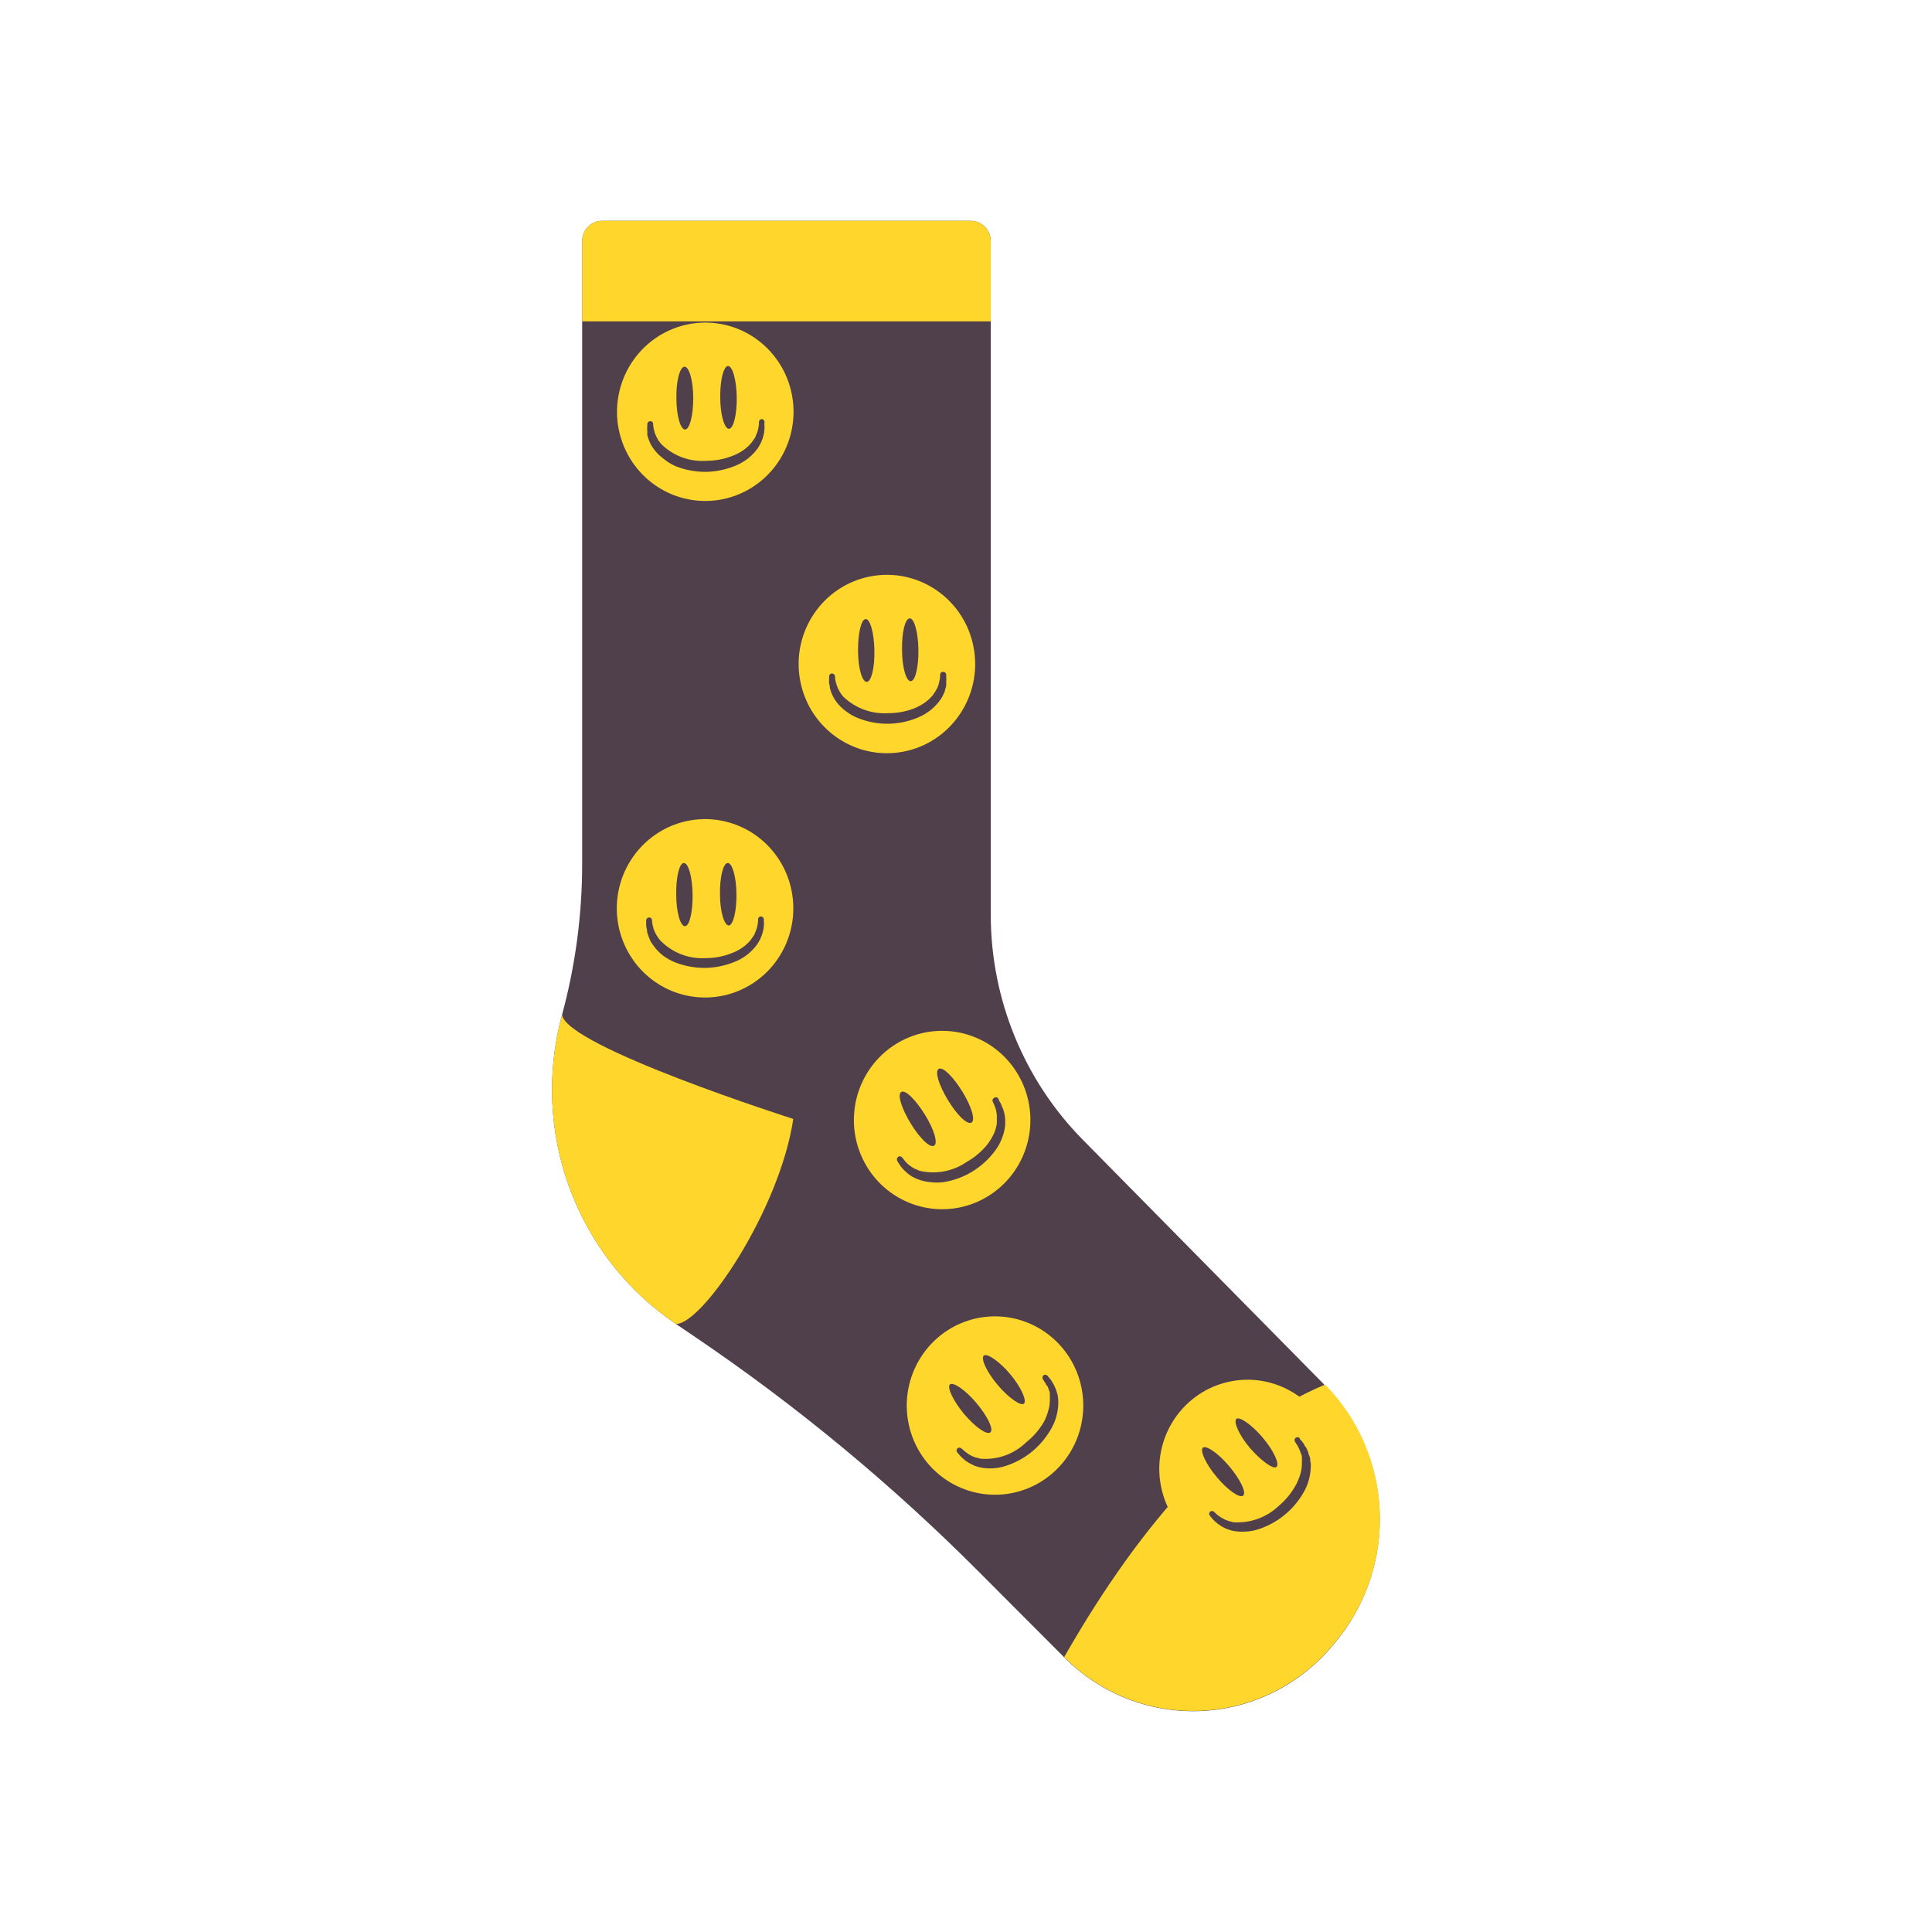 <svg width="70" height="70" viewBox="0 0 70 70" fill="none" xmlns="http://www.w3.org/2000/svg">
<path d="M35.897 33.138V8.737C35.897 8.541 35.82 8.354 35.683 8.216C35.547 8.078 35.361 8 35.168 8H21.818C21.722 8 21.628 8.019 21.539 8.056C21.451 8.093 21.371 8.148 21.304 8.216C21.236 8.285 21.183 8.366 21.147 8.455C21.111 8.545 21.092 8.64 21.093 8.737V31.303C21.092 33.149 20.847 34.986 20.364 36.767C19.799 38.835 19.894 41.031 20.635 43.042C21.376 45.054 22.725 46.778 24.491 47.97L25.126 48.401C28.843 50.913 32.311 53.782 35.483 56.967L38.557 60.048C39.206 60.702 39.981 61.212 40.834 61.547C41.688 61.882 42.601 62.034 43.516 61.994C44.431 61.953 45.328 61.721 46.149 61.312C46.97 60.903 47.699 60.325 48.288 59.617L48.398 59.483C49.491 58.165 50.057 56.482 49.985 54.764C49.914 53.046 49.209 51.418 48.01 50.197L39.24 41.304C37.099 39.137 35.897 36.2 35.897 33.138Z" fill="#4F404C"/>
<path d="M28.742 40.541C28.742 40.541 20.517 37.921 20.364 36.767C19.799 38.835 19.894 41.031 20.635 43.042C21.376 45.054 22.725 46.778 24.491 47.97C25.45 47.983 28.247 43.846 28.742 40.541Z" fill="#FFD62C"/>
<path d="M48.01 50.167C44.599 51.576 41.452 54.976 38.557 60.039C39.205 60.693 39.98 61.203 40.834 61.538C41.687 61.873 42.6 62.026 43.515 61.985C44.43 61.944 45.327 61.712 46.148 61.303C46.969 60.894 47.698 60.317 48.287 59.608L48.398 59.474C49.496 58.155 50.066 56.468 49.994 54.745C49.922 53.022 49.214 51.389 48.01 50.167Z" fill="#FFD62C"/>
<path d="M35.896 11.645V8.737C35.896 8.541 35.819 8.354 35.682 8.216C35.545 8.078 35.36 8 35.167 8H21.817C21.721 8 21.627 8.019 21.538 8.056C21.45 8.093 21.37 8.148 21.303 8.216C21.235 8.285 21.182 8.366 21.146 8.455C21.11 8.545 21.091 8.64 21.092 8.737V11.645H35.896Z" fill="#FFD62C"/>
<path d="M31.403 42.26C31.732 42.807 32.214 43.242 32.788 43.511C33.361 43.781 34.002 43.872 34.627 43.774C35.252 43.676 35.834 43.392 36.3 42.96C36.766 42.527 37.094 41.964 37.243 41.343C37.392 40.722 37.356 40.069 37.138 39.469C36.921 38.869 36.532 38.347 36.021 37.97C35.51 37.593 34.899 37.378 34.267 37.352C33.635 37.325 33.009 37.489 32.469 37.822C31.746 38.268 31.228 38.986 31.028 39.818C30.828 40.651 30.963 41.529 31.403 42.26Z" fill="#FFD62C"/>
<path d="M34.344 39.856C34.668 40.395 35.044 40.761 35.197 40.675C35.351 40.589 35.197 40.081 34.865 39.546C34.532 39.011 34.165 38.641 34.012 38.727C33.858 38.813 34.02 39.322 34.344 39.856Z" fill="#4F404C"/>
<path d="M32.989 40.692C33.313 41.231 33.688 41.598 33.842 41.511C33.995 41.425 33.842 40.917 33.509 40.382C33.176 39.848 32.81 39.477 32.656 39.563C32.503 39.649 32.665 40.158 32.989 40.692Z" fill="#4F404C"/>
<path d="M36.177 39.817L36.203 39.886C36.238 39.939 36.268 39.995 36.292 40.054C36.292 40.097 36.331 40.141 36.348 40.192L36.395 40.356L36.42 40.545C36.42 40.614 36.42 40.688 36.42 40.761C36.405 40.92 36.368 41.077 36.309 41.226C36.248 41.392 36.164 41.547 36.058 41.687C35.61 42.297 34.944 42.706 34.203 42.829C34.031 42.853 33.855 42.853 33.683 42.829C33.523 42.813 33.367 42.774 33.218 42.713C33.153 42.685 33.089 42.653 33.026 42.618C32.971 42.579 32.92 42.545 32.873 42.506L32.749 42.39C32.715 42.356 32.684 42.32 32.655 42.282C32.613 42.231 32.576 42.176 32.544 42.118L32.51 42.062C32.497 42.037 32.493 42.008 32.499 41.98C32.505 41.953 32.522 41.928 32.544 41.911C32.567 41.897 32.594 41.892 32.62 41.897C32.646 41.902 32.669 41.916 32.685 41.937L32.724 41.985C32.757 42.03 32.792 42.073 32.83 42.114L32.915 42.196L33.026 42.278L33.158 42.355C33.21 42.355 33.261 42.403 33.316 42.42C33.607 42.489 33.908 42.496 34.202 42.441C34.496 42.386 34.775 42.27 35.022 42.101C35.311 41.939 35.567 41.723 35.776 41.463C35.865 41.345 35.943 41.218 36.007 41.084C36.06 40.965 36.097 40.839 36.117 40.709C36.117 40.649 36.117 40.593 36.117 40.537C36.117 40.481 36.117 40.434 36.117 40.382L36.092 40.248C36.092 40.209 36.071 40.171 36.062 40.141C36.044 40.085 36.023 40.03 35.998 39.977L35.968 39.916C35.963 39.903 35.96 39.889 35.959 39.875C35.959 39.861 35.962 39.847 35.967 39.834C35.972 39.82 35.98 39.808 35.989 39.798C35.999 39.788 36.011 39.78 36.024 39.774C36.036 39.765 36.05 39.759 36.066 39.757C36.081 39.754 36.096 39.755 36.111 39.759C36.125 39.763 36.139 39.77 36.151 39.78C36.162 39.791 36.171 39.803 36.177 39.817Z" fill="#4F404C"/>
<path d="M22.348 32.962C22.358 33.601 22.556 34.222 22.916 34.748C23.275 35.274 23.781 35.68 24.369 35.915C24.957 36.15 25.601 36.203 26.22 36.069C26.838 35.934 27.403 35.617 27.843 35.158C28.283 34.699 28.578 34.118 28.692 33.489C28.805 32.861 28.731 32.212 28.48 31.625C28.229 31.039 27.811 30.541 27.28 30.194C26.748 29.848 26.127 29.668 25.495 29.678C24.647 29.693 23.84 30.047 23.25 30.663C22.66 31.278 22.335 32.105 22.348 32.962Z" fill="#FFD62C"/>
<path d="M26.086 32.393C26.086 33.023 26.24 33.531 26.402 33.531C26.564 33.531 26.692 33.014 26.683 32.385C26.675 31.755 26.53 31.268 26.368 31.268C26.206 31.268 26.078 31.764 26.086 32.393Z" fill="#4F404C"/>
<path d="M24.501 32.419C24.501 33.048 24.65 33.557 24.817 33.557C24.983 33.557 25.102 33.04 25.094 32.41C25.085 31.781 24.945 31.268 24.778 31.268C24.612 31.268 24.488 31.794 24.501 32.419Z" fill="#4F404C"/>
<path d="M27.675 33.298V33.362C27.683 33.425 27.683 33.489 27.675 33.552C27.672 33.601 27.665 33.65 27.654 33.699L27.611 33.862L27.539 34.039C27.505 34.103 27.468 34.164 27.428 34.224C27.333 34.352 27.223 34.468 27.1 34.569C26.964 34.679 26.813 34.769 26.652 34.836C26.308 34.981 25.941 35.06 25.569 35.069C25.196 35.074 24.826 35.008 24.477 34.875C24.315 34.81 24.162 34.725 24.021 34.621C23.897 34.525 23.786 34.412 23.693 34.285C23.65 34.228 23.61 34.169 23.573 34.108C23.548 34.043 23.518 33.987 23.497 33.927L23.445 33.767C23.445 33.716 23.445 33.668 23.424 33.625C23.412 33.559 23.408 33.49 23.411 33.423V33.349C23.411 33.321 23.423 33.294 23.443 33.273C23.463 33.253 23.49 33.242 23.518 33.242C23.544 33.24 23.569 33.249 23.589 33.266C23.609 33.283 23.621 33.306 23.625 33.332V33.388C23.631 33.445 23.641 33.501 23.654 33.556L23.684 33.668L23.74 33.798C23.763 33.843 23.789 33.888 23.817 33.931C23.846 33.974 23.88 34.022 23.919 34.069C24.132 34.29 24.39 34.462 24.674 34.574C24.959 34.685 25.264 34.733 25.569 34.715C25.896 34.715 26.22 34.652 26.524 34.53C26.662 34.479 26.792 34.409 26.912 34.323C27.018 34.248 27.114 34.16 27.198 34.06C27.232 34.013 27.262 33.961 27.296 33.918C27.33 33.875 27.347 33.824 27.364 33.78L27.415 33.651L27.441 33.543C27.454 33.485 27.462 33.426 27.466 33.367V33.302C27.467 33.288 27.471 33.274 27.478 33.261C27.485 33.248 27.494 33.237 27.505 33.228C27.516 33.219 27.529 33.212 27.543 33.209C27.557 33.205 27.572 33.205 27.586 33.207C27.608 33.211 27.629 33.221 27.645 33.238C27.661 33.254 27.672 33.275 27.675 33.298Z" fill="#4F404C"/>
<path d="M32.725 27.235C34.461 26.905 35.603 25.215 35.277 23.461C34.951 21.707 33.279 20.553 31.543 20.883C29.808 21.212 28.665 22.902 28.991 24.656C29.318 26.41 30.989 27.564 32.725 27.235Z" fill="#FFD62C"/>
<path d="M32.683 23.547C32.683 24.176 32.832 24.685 32.998 24.681C33.164 24.676 33.284 24.168 33.275 23.538C33.267 22.909 33.126 22.401 32.96 22.405C32.793 22.409 32.67 22.918 32.683 23.547Z" fill="#4F404C"/>
<path d="M31.088 23.573C31.088 24.202 31.237 24.711 31.404 24.706C31.57 24.702 31.694 24.194 31.681 23.564C31.668 22.935 31.532 22.426 31.365 22.431C31.199 22.435 31.088 22.944 31.088 23.573Z" fill="#4F404C"/>
<path d="M34.283 24.447V24.512C34.289 24.575 34.289 24.638 34.283 24.701C34.283 24.749 34.283 24.796 34.283 24.848L34.237 25.012C34.237 25.072 34.19 25.128 34.164 25.193C34.139 25.257 34.096 25.313 34.053 25.378C33.96 25.507 33.849 25.623 33.725 25.723C33.588 25.832 33.438 25.922 33.277 25.99C32.585 26.288 31.804 26.301 31.103 26.024C30.941 25.962 30.788 25.877 30.651 25.77C30.521 25.677 30.406 25.566 30.31 25.438C30.268 25.38 30.23 25.32 30.195 25.257C30.165 25.197 30.135 25.137 30.113 25.081L30.067 24.921C30.067 24.869 30.067 24.822 30.041 24.779C30.036 24.713 30.036 24.647 30.041 24.581V24.512C30.041 24.498 30.043 24.483 30.047 24.47C30.052 24.457 30.06 24.445 30.069 24.434C30.079 24.424 30.09 24.416 30.103 24.41C30.116 24.404 30.129 24.4 30.143 24.4C30.17 24.4 30.195 24.41 30.215 24.427C30.236 24.445 30.249 24.468 30.254 24.495V24.555C30.261 24.61 30.27 24.665 30.284 24.719L30.318 24.835L30.369 24.96C30.391 25.007 30.421 25.05 30.446 25.098C30.472 25.145 30.51 25.188 30.548 25.236C30.766 25.447 31.025 25.609 31.308 25.713C31.592 25.817 31.893 25.86 32.194 25.839C32.511 25.84 32.824 25.781 33.12 25.667C33.257 25.612 33.387 25.541 33.508 25.456C33.614 25.381 33.71 25.293 33.793 25.193L33.891 25.05L33.964 24.917L34.011 24.788L34.036 24.676C34.052 24.619 34.06 24.561 34.062 24.503V24.439C34.063 24.424 34.067 24.41 34.074 24.397C34.08 24.384 34.089 24.373 34.101 24.364C34.112 24.355 34.125 24.349 34.139 24.346C34.153 24.342 34.167 24.341 34.181 24.344C34.208 24.344 34.234 24.355 34.254 24.374C34.273 24.393 34.283 24.42 34.283 24.447Z" fill="#4F404C"/>
<path d="M22.356 14.972C22.366 15.611 22.564 16.233 22.924 16.759C23.284 17.284 23.79 17.69 24.378 17.925C24.966 18.16 25.611 18.213 26.229 18.078C26.847 17.943 27.412 17.626 27.852 17.166C28.292 16.707 28.587 16.126 28.7 15.497C28.813 14.868 28.738 14.219 28.487 13.633C28.235 13.046 27.816 12.548 27.284 12.202C26.752 11.856 26.131 11.678 25.498 11.688C24.651 11.704 23.845 12.059 23.256 12.674C22.667 13.29 22.343 14.116 22.356 14.972Z" fill="#FFD62C"/>
<path d="M26.096 14.403C26.096 15.033 26.25 15.541 26.412 15.537C26.574 15.533 26.702 15.024 26.693 14.395C26.685 13.766 26.54 13.257 26.378 13.261C26.215 13.266 26.088 13.774 26.096 14.403Z" fill="#4F404C"/>
<path d="M24.507 14.429C24.507 15.059 24.656 15.567 24.822 15.563C24.989 15.559 25.117 15.05 25.117 14.421C25.117 13.791 24.967 13.283 24.801 13.287C24.635 13.291 24.494 13.8 24.507 14.429Z" fill="#4F404C"/>
<path d="M27.695 15.325V15.39C27.704 15.453 27.704 15.517 27.695 15.579C27.692 15.629 27.684 15.678 27.674 15.726L27.631 15.89L27.559 16.066C27.525 16.127 27.491 16.187 27.448 16.252C27.353 16.38 27.243 16.496 27.12 16.596C26.983 16.705 26.833 16.795 26.672 16.864C26.329 17.009 25.961 17.088 25.589 17.096C25.216 17.101 24.846 17.034 24.498 16.898C24.331 16.829 24.175 16.735 24.037 16.618C23.909 16.525 23.795 16.413 23.7 16.286C23.656 16.229 23.616 16.168 23.581 16.105C23.555 16.045 23.525 15.985 23.504 15.928L23.453 15.769C23.453 15.717 23.453 15.67 23.453 15.627C23.445 15.561 23.445 15.495 23.453 15.429V15.368C23.453 15.34 23.464 15.312 23.484 15.292C23.504 15.272 23.531 15.261 23.559 15.261C23.572 15.259 23.585 15.261 23.598 15.265C23.61 15.269 23.622 15.275 23.631 15.284C23.641 15.292 23.649 15.302 23.655 15.314C23.661 15.325 23.665 15.338 23.666 15.351V15.412C23.672 15.468 23.682 15.524 23.696 15.579L23.726 15.691L23.781 15.821L23.854 15.954L23.96 16.092C24.176 16.304 24.434 16.468 24.717 16.572C25 16.676 25.302 16.718 25.602 16.695C25.929 16.695 26.253 16.632 26.557 16.51C26.694 16.456 26.824 16.387 26.945 16.303C27.051 16.227 27.147 16.137 27.231 16.036C27.265 15.989 27.295 15.941 27.329 15.898C27.363 15.855 27.38 15.804 27.397 15.761L27.448 15.631L27.474 15.519C27.487 15.463 27.495 15.405 27.499 15.347V15.282C27.5 15.268 27.504 15.254 27.511 15.241C27.518 15.228 27.527 15.217 27.538 15.208C27.549 15.199 27.562 15.193 27.576 15.189C27.59 15.185 27.605 15.185 27.619 15.187C27.633 15.191 27.646 15.197 27.658 15.206C27.67 15.215 27.68 15.226 27.687 15.239C27.694 15.252 27.699 15.267 27.7 15.281C27.701 15.296 27.7 15.311 27.695 15.325Z" fill="#4F404C"/>
<path d="M33.619 53.024C34.03 53.51 34.574 53.862 35.183 54.036C35.792 54.209 36.438 54.197 37.039 53.999C37.641 53.802 38.171 53.428 38.563 52.926C38.955 52.424 39.19 51.816 39.239 51.179C39.289 50.541 39.15 49.904 38.841 49.346C38.532 48.788 38.066 48.336 37.502 48.046C36.938 47.756 36.302 47.641 35.674 47.717C35.046 47.792 34.454 48.054 33.973 48.469C33.329 49.026 32.93 49.819 32.863 50.673C32.797 51.527 33.069 52.373 33.619 53.024Z" fill="#FFD62C"/>
<path d="M36.148 50.181C36.549 50.659 37.002 50.961 37.104 50.853C37.206 50.745 37.002 50.267 36.601 49.788C36.2 49.31 35.748 49.012 35.641 49.12C35.534 49.228 35.743 49.702 36.148 50.181Z" fill="#4F404C"/>
<path d="M34.923 51.223C35.328 51.702 35.755 52.004 35.883 51.896C36.011 51.788 35.78 51.314 35.375 50.831C34.97 50.348 34.522 50.055 34.415 50.163C34.309 50.271 34.531 50.745 34.923 51.223Z" fill="#4F404C"/>
<path d="M37.953 49.844L37.991 49.892C38.033 49.938 38.072 49.989 38.106 50.042C38.132 50.083 38.157 50.126 38.183 50.172L38.251 50.322C38.272 50.383 38.289 50.443 38.311 50.508C38.332 50.572 38.332 50.646 38.341 50.723C38.351 50.882 38.338 51.042 38.302 51.197C38.268 51.37 38.209 51.537 38.127 51.693C37.953 52.02 37.72 52.312 37.441 52.554C37.156 52.797 36.827 52.983 36.473 53.102C36.308 53.16 36.136 53.193 35.961 53.201C35.804 53.21 35.646 53.197 35.492 53.162C35.423 53.146 35.354 53.124 35.288 53.097L35.117 53.011L34.977 52.921L34.87 52.826C34.821 52.782 34.775 52.734 34.733 52.684L34.691 52.632C34.681 52.622 34.672 52.61 34.667 52.597C34.661 52.583 34.658 52.569 34.658 52.554C34.658 52.54 34.661 52.526 34.667 52.512C34.672 52.499 34.681 52.487 34.691 52.477C34.71 52.46 34.735 52.45 34.761 52.45C34.787 52.45 34.812 52.46 34.831 52.477L34.878 52.516C34.917 52.556 34.96 52.592 35.006 52.623L35.1 52.692L35.219 52.757L35.364 52.813C35.42 52.813 35.471 52.843 35.531 52.852C35.832 52.876 36.135 52.836 36.419 52.734C36.704 52.631 36.963 52.469 37.181 52.257C37.438 52.054 37.654 51.804 37.821 51.52C37.893 51.384 37.949 51.239 37.987 51.089C38.024 50.964 38.041 50.833 38.038 50.702C38.038 50.641 38.038 50.585 38.038 50.529C38.038 50.473 38.038 50.426 38.008 50.378L37.965 50.245L37.91 50.18C37.886 50.127 37.856 50.076 37.821 50.029L37.786 49.973C37.771 49.949 37.766 49.92 37.772 49.892C37.777 49.864 37.793 49.839 37.816 49.823C37.838 49.811 37.863 49.806 37.888 49.81C37.913 49.814 37.935 49.826 37.953 49.844Z" fill="#4F404C"/>
<path d="M45.944 56.365C47.662 55.95 48.722 54.207 48.312 52.471C47.901 50.735 46.176 49.664 44.458 50.079C42.74 50.494 41.68 52.237 42.091 53.973C42.501 55.709 44.227 56.78 45.944 56.365Z" fill="#FFD62C"/>
<path d="M45.295 52.473C45.722 52.956 46.148 53.253 46.255 53.145C46.362 53.038 46.153 52.563 45.748 52.085C45.342 51.606 44.894 51.305 44.792 51.413C44.69 51.52 44.89 51.995 45.295 52.473Z" fill="#4F404C"/>
<path d="M44.088 53.52C44.489 53.998 44.92 54.296 45.043 54.188C45.167 54.08 44.941 53.606 44.54 53.128C44.139 52.649 43.687 52.347 43.58 52.455C43.474 52.563 43.683 53.041 44.088 53.52Z" fill="#4F404C"/>
<path d="M47.099 52.141L47.141 52.188C47.184 52.234 47.223 52.285 47.256 52.339C47.256 52.378 47.307 52.416 47.333 52.464L47.401 52.619C47.401 52.675 47.44 52.74 47.461 52.804C47.482 52.869 47.461 52.942 47.491 53.015C47.505 53.353 47.432 53.689 47.278 53.989C46.925 54.656 46.333 55.16 45.623 55.398C45.459 55.456 45.286 55.488 45.112 55.493C44.953 55.504 44.794 55.492 44.638 55.459L44.438 55.394C44.378 55.364 44.319 55.338 44.267 55.308L44.127 55.213C44.09 55.185 44.054 55.155 44.02 55.123C43.97 55.078 43.924 55.029 43.884 54.976L43.841 54.924C43.822 54.904 43.81 54.877 43.81 54.849C43.81 54.821 43.822 54.794 43.841 54.773C43.861 54.756 43.887 54.746 43.913 54.746C43.94 54.746 43.966 54.756 43.986 54.773L44.029 54.817C44.063 54.838 44.097 54.886 44.157 54.924L44.255 54.989L44.374 55.054L44.519 55.11L44.685 55.153C44.986 55.174 45.288 55.133 45.572 55.03C45.856 54.928 46.116 54.767 46.335 54.558C46.586 54.346 46.796 54.089 46.954 53.8C47.023 53.67 47.079 53.532 47.12 53.39C47.155 53.264 47.172 53.134 47.171 53.002C47.171 52.947 47.171 52.886 47.171 52.834C47.171 52.783 47.171 52.727 47.141 52.679L47.094 52.55L47.047 52.447C47.022 52.394 46.992 52.343 46.958 52.296L46.924 52.244C46.907 52.221 46.9 52.193 46.904 52.164C46.907 52.136 46.922 52.111 46.945 52.093C46.968 52.076 46.996 52.069 47.024 52.073C47.052 52.077 47.077 52.092 47.094 52.115L47.099 52.141Z" fill="#4F404C"/>
</svg>
